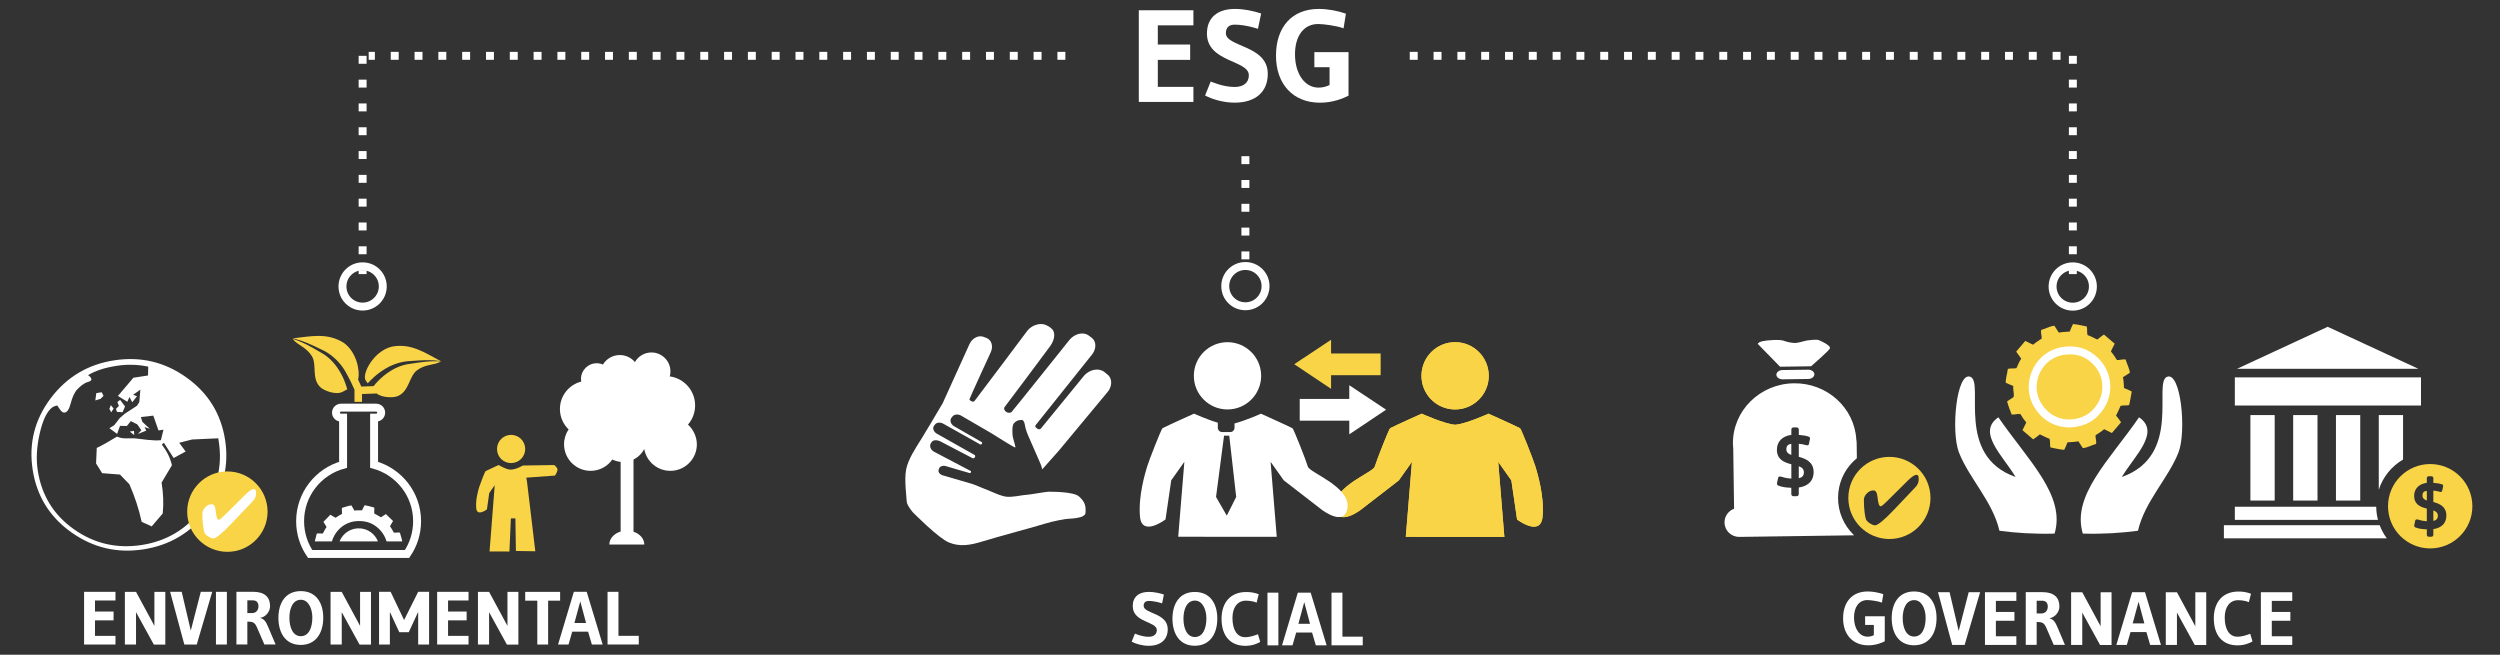 <?xml version="1.0" encoding="utf-8"?>
<!-- Generator: Adobe Illustrator 25.2.0, SVG Export Plug-In . SVG Version: 6.00 Build 0)  -->
<svg xmlns="http://www.w3.org/2000/svg" xmlns:xlink="http://www.w3.org/1999/xlink" version="1.1" id="Ebene_1" x="0px" y="0px" viewBox="0 0 630 165" style="enable-background:new 0 0 630 165;" xml:space="preserve">
<rect x="0" y="0" width="630" height="165" fill="#333333" stroke="none"/>
<style type="text/css">
	.st0{fill:none;stroke:#FFFFFF;stroke-width:2;stroke-miterlimit:9.633;stroke-dasharray:2,4;}
	.st1{fill:none;stroke:#FFFFFF;stroke-width:2;stroke-miterlimit:9.633;}
	.st2{fill:none;}
	.st3{fill:none;stroke:#FFFFFF;stroke-width:2;stroke-miterlimit:3.853;}
	.st4{fill:#FFFFFF;}
	.st5{fill:#F8D446;}
	.st6{fill-rule:evenodd;clip-rule:evenodd;fill:#FFFFFF;}
</style>
<g>
	<line class="st0" x1="313.84" y1="39.36" x2="313.84" y2="66.99"/>
	<path class="st1" d="M318.79,70.94c0.83,3.71-2.41,6.94-6.12,6.11c-1.86-0.42-3.37-1.92-3.78-3.79c-0.82-3.7,2.4-6.92,6.11-6.1   C316.86,67.58,318.37,69.08,318.79,70.94z"/>
</g>
<g>
	<line class="st0" x1="268.47" y1="14.07" x2="92.91" y2="14.07"/>
	<line class="st0" x1="91.38" y1="14.07" x2="91.38" y2="69.07"/>
</g>
<g>
	<line class="st0" x1="355.26" y1="14.07" x2="520.83" y2="14.07"/>
	<path class="st1" d="M517.25,72.2c0,2.8,2.27,5.08,5.08,5.08c2.81,0,5.08-2.27,5.08-5.08c0-2.8-2.27-5.08-5.08-5.08   S517.25,69.4,517.25,72.2z"/>
	<line class="st0" x1="522.36" y1="14.07" x2="522.36" y2="69.07"/>
</g>
<g>
	<line class="st2" x1="90.28" y1="104.35" x2="90.28" y2="124.48"/>
	<path class="st3" d="M94.27,117.13v-11.89h0.53c0.69,0,1.26-0.56,1.26-1.25c0-0.69-0.56-1.26-1.26-1.26h-1.96h-4.95h-1.96   c-0.69,0-1.26,0.56-1.26,1.26c0,0.69,0.56,1.25,1.26,1.25h0.53v11.89c-6.24,1.71-10.83,7.43-10.83,14.21   c0,3.06,0.93,5.91,2.53,8.26h24.42c1.6-2.36,2.53-5.2,2.53-8.26C105.11,124.56,100.52,118.85,94.27,117.13z"/>
	<g>
		<path class="st4" d="M85.46,133.34c1.71-1.72,3.73-2.02,4.78-2.04c0.3-0.01,0.6,0,0.87,0.02c1.95,0.14,3.54,0.94,4.87,2.47    c0.66,0.77,1.15,1.67,1.43,2.64h3.95c-0.08-0.73-0.42-1.46-0.57-2.19c-0.52-0.15-1.03,0.06-1.55-0.02    c-0.3-0.53-0.56-1.07-0.97-1.6c0.22-0.44,0.53-0.88,0.78-1.32c-0.6-0.58-1.2-1.17-1.8-1.75c-0.41,0.26-0.83,0.5-1.24,0.81    c-0.55-0.29-1.1-0.68-1.65-0.9c-0.15-0.51,0.05-1.03-0.05-1.55c-0.8-0.23-1.61-0.47-2.41-0.6c-0.25,0.43-0.48,0.86-0.67,1.29    c-0.65,0.02-1.29-0.03-1.94,0.05c-0.23-0.43-0.48-0.85-0.71-1.28c-0.8,0.04-1.59,0.43-2.39,0.59c-0.14,0.52,0.06,1.03-0.02,1.55    c-0.53,0.3-1.06,0.56-1.6,0.97c-0.44-0.22-0.88-0.53-1.32-0.77c-0.58,0.6-1.17,1.19-1.75,1.79c0.26,0.44,0.54,0.87,0.8,1.31    c-0.4,0.54-0.65,1.08-0.93,1.62c-0.51,0.09-1.03-0.11-1.55,0.05c-0.11,0.65-0.38,1.31-0.48,1.96h4.29    C83.98,135.28,84.6,134.21,85.46,133.34z"/>
		<path class="st4" d="M90.77,133.15c-2.32-0.16-4.39,1.23-5.2,3.28h9.67C94.53,134.63,92.83,133.29,90.77,133.15z"/>
	</g>
	<g>
		<path class="st5" d="M86.66,95.64c-0.4-0.92-0.94-1.97-1.66-3c-0.72-1.03-1.62-2.04-2.69-2.86c-0.27-0.2-0.54-0.4-0.82-0.57    c-0.28-0.17-0.58-0.34-0.88-0.52c-0.59-0.34-1.18-0.68-1.74-1c-1.13-0.64-2.21-1.19-3.17-1.59c-0.48-0.2-0.92-0.37-1.33-0.5    c-0.2-0.07-0.39-0.12-0.57-0.17c-0.03-0.01-0.05-0.01-0.08-0.02c1.39,1.68,3.48,2.04,4.89,4.37c1.29,2.14-0.17,5.62,2.12,7.8    c0.81,0.81,3.83,2.05,5.58,1.17c0.41-0.21,0.82-0.43,1.2-0.65c-0.01-0.05-0.03-0.1-0.04-0.15C87.31,97.37,87.05,96.57,86.66,95.64    z"/>
		<path class="st5" d="M111.13,91.1c-0.18-0.02-0.38-0.04-0.59-0.05c-0.42-0.03-0.9-0.03-1.42-0.02c-1.04,0.02-2.24,0.14-3.53,0.32    c-0.65,0.1-1.31,0.19-1.99,0.29c-0.34,0.05-0.69,0.1-1.01,0.16c-0.33,0.06-0.65,0.14-0.98,0.23c-1.29,0.37-2.5,0.98-3.55,1.67    c-1.05,0.69-1.94,1.47-2.65,2.18c-0.52,0.52-0.94,1.02-1.27,1.42l-3.09,0.11l-0.81-1.77c0.56-2.22-0.4-6.98-3.64-9.26    c-4.17-2.63-8.3-1.62-12.85-1.11c0.02,0,0.05,0.01,0.07,0.01c0.18,0.04,0.38,0.08,0.58,0.13c0.41,0.1,0.88,0.23,1.38,0.4    c1,0.33,2.13,0.8,3.32,1.36c0.59,0.28,1.2,0.57,1.82,0.87c0.31,0.15,0.62,0.29,0.94,0.46c0.32,0.17,0.63,0.36,0.93,0.56    c1.2,0.8,2.25,1.82,3.1,2.87c0.85,1.05,1.41,2.13,1.91,3.09c0.21,0.4,0.4,0.77,0.58,1.12v0l0.95,2.06v3.06h1.9v-1.97l3.68-0.14    c1.45,1.16,4.33,1.09,5.3,0.67c2.93-1.19,2.85-4.96,4.84-6.48c2.17-1.65,4.25-1.22,6.15-2.27    C111.18,91.11,111.16,91.1,111.13,91.1z"/>
		<path class="st5" d="M92.66,96.6c0.41-0.46,0.98-1.05,1.7-1.68c0.81-0.71,1.82-1.48,3-2.15c1.18-0.67,2.52-1.23,3.94-1.53    c0.35-0.07,0.71-0.14,1.07-0.18c0.36-0.04,0.7-0.06,1.05-0.08c0.68-0.05,1.36-0.09,2.01-0.14c1.31-0.08,2.54-0.11,3.59-0.05    c0.53,0.03,1,0.07,1.43,0.14c0.21,0.02,0.41,0.06,0.59,0.09c0.02,0,0.05,0.01,0.07,0.01c-4.04-2.14-7.52-4.6-12.36-3.68    c-4.71,1.15-7.61,7-6.61,8.49C92.43,96.27,92.34,96.14,92.66,96.6z"/>
	</g>
</g>
<g>
	<g>
		<path class="st5" d="M128.83,116.7c1.96-0.02,3.54-1.62,3.52-3.59c-0.02-1.96-1.62-3.54-3.58-3.52c-1.96,0.02-3.54,1.62-3.52,3.59    C125.26,115.15,126.87,116.72,128.83,116.7z"/>
		<path class="st5" d="M140.4,117.99c-0.37-0.54-0.73-0.8-0.73-0.8s-7.87,0.1-7.91,0.12c-0.37,0.19-1.87,1.08-3.19,1.03    c-1.11-0.04-2.9-1.16-2.9-1.16s-2.72,1.24-3.32,1.55c-0.13,0.07-1.43,3.44-1.61,4.07c-0.18,0.63-0.94,3.09-0.73,5.28    c0.21,2.19,2.7,0.29,2.7,0.29l0.58-4.13l1.38-1.96l-1.3,16.68l5.01,0.02l0.36-8.34l1.14,0l0.13,8.2l4.89,0.08l-2.09-17.52    c0,0-0.07-0.44-0.18-1.03l7.24-0.53C139.88,119.8,140.77,118.52,140.4,117.99z"/>
	</g>
	<path class="st4" d="M173.37,107c1.12-1.29,1.8-2.98,1.8-4.83c0-3.74-2.78-6.83-6.39-7.32c0.11-0.4,0.17-0.81,0.17-1.24   c0-2.65-2.15-4.79-4.79-4.79c-1.78,0-3.33,0.97-4.16,2.42c-0.92-1.08-2.28-1.77-3.81-1.77c-1.81,0-3.38,0.96-4.26,2.4   c-0.48-0.21-1.01-0.33-1.57-0.33c-2.18,0-3.95,1.77-3.95,3.95c0,0.23,0.02,0.45,0.06,0.67c-3.09,0.78-5.37,3.58-5.37,6.91   c0,2.02,0.84,3.84,2.19,5.14c-0.73,1.07-1.15,2.36-1.15,3.75c0,3.69,2.99,6.69,6.69,6.69c2.27,0,4.27-1.13,5.48-2.86   c0.64,0.32,1.34,0.53,2.09,0.6v17.56c-1.66,0.5-2.85,1.77-2.85,3.27h8.81c0-1.46-1.12-2.71-2.72-3.23v-18.19   c1.16-0.57,2.11-1.5,2.7-2.65c0.56,3.13,3.29,5.5,6.58,5.5c3.69,0,6.69-2.99,6.69-6.69C175.58,110,174.72,108.23,173.37,107z"/>
</g>
<g>
	<path class="st4" d="M278.88,99.06c1.44-1.52,1.53-3.62,0.2-4.69l-0.79-0.63c-1.33-1.07-3.58-0.7-5.02,0.83l-10.98,13.44   c-0.56,0.53-1.33-0.33-1.37-0.45c-0.08-0.26-0.01-0.33,0.13-0.51c0.13-0.16,13.95-17.47,13.95-17.47c1.34-1.51,1.38-3.51,0.1-4.47   l-0.76-0.57c-1.28-0.96-3.4-0.51-4.74,1c0,0-14.6,18.27-14.73,18.34c-1.13,0.56-2.24-0.68-1.68-1.34   c0.24-0.29,10.1-13.45,11.43-15.28c1.34-1.82,1.27-3.62,0.5-4.33c-0.37-0.35-0.51-0.51-1.46-0.99c-1.25-0.64-3.43-0.21-4.72,1.34   c0,0-13.19,17.62-13.4,17.82c-0.38,0.36-1.24-0.19-1.24-0.47c0-0.2,5.38-11.88,5.38-11.88c0.68-1.49,0.2-3.09-1.08-3.58l-0.76-0.29   c-1.27-0.48-2.85,0.34-3.53,1.84l-6.75,14.89c-1.64,2.78-4.35,7.35-5.3,8.88c-1.4,2.25-3.42,5.19-3.92,7.85   c-0.5,2.66,0.14,7.07,0.15,8.01c0,0.94,1.54,2.74,1.54,2.74s6.47,6.58,9.13,7.63c2.66,1.06,5.09,0.77,8.58-0.32   c3.5-1.09,13.48-3.76,15.51-4.41c2.03-0.65,5.3-1.26,6.15-1.27c0.85-0.01,2.85-0.22,3.5-0.66c0.61-0.42,0.68-0.38,0.67-1.58   c0-1.2-0.29-2.13-1.65-3.36c-1.36-1.23-6.84-1.21-7.74-1.2c-0.77,0.01-4.88,0.81-6.3,0.86c-0.04,0.01-0.08,0.02-0.12,0.02   c-0.46,0.04-2.62,0.49-3.95,0.39c-1.33-0.1-2.86-0.83-4.03-1.32c-0.79-0.34-3.15-1.29-4.59-1.86l-7.61-2.22   c-0.76-0.22-1.23-0.85-1.04-1.4l0.11-0.33c0.19-0.55,0.96-0.82,1.73-0.59c0,0,5.98,1.78,6.07,1.77c0.14-0.01,0.38-0.39,0.19-0.54   c-0.1-0.08-9.31-4.89-9.31-4.89c-0.81-0.48-1.1-1.37-0.84-1.92c0.2-0.41,0.27-0.48,0.43-0.65c0.32-0.35,1.21-0.45,2.16,0.04   c0.95,0.49,7.83,4.08,7.98,4.17c0.34,0.21,0.92-0.31,0.6-0.76c-0.04-0.05-9.62-5.43-9.62-5.43c-0.8-0.5-1.1-1.37-0.67-1.94   l0.25-0.34c0.43-0.57,1.42-0.64,2.21-0.14c0,0,9.07,5.09,9.16,5.14c0.1,0.05,0.13,0.08,0.26,0.03c0.05-0.02,0.45-0.38,0.17-0.59   l-7.06-4.05c-0.81-0.54-1.07-1.47-0.6-2.07l0.28-0.36c0.48-0.6,1.52-0.65,2.32-0.11l7.6,4.42c0.01,0,5.76,3.67,5.9,3.52   c0.14-0.16-0.62-2.42-0.66-2.8c-0.04-0.38-0.26-2.67,0.3-3.29c0.56-0.62,1.01-0.78,1.6-0.83c0.59-0.05,0.57-0.02,0.8,0.22   c0.24,0.25,0.42,1.08,0.46,1.44c0.04,0.35,0.46,1.7,0.86,2.52c0.4,0.82,2.1,4.9,2.76,6.32c0.34,0.73,0.57,1.35,0.65,1.94   c2.19-2.5,4.23-4.76,4.24-4.77L278.88,99.06z"/>
</g>
<g>
	<g>
		<path class="st4" d="M56.73,110.9c1.02,6.62-0.5,12.61-4.56,17.97c-4.05,5.36-9.4,8.55-16.04,9.57    c-6.64,1.02-12.69-0.41-18.17-4.31c-5.47-3.89-8.71-9.15-9.73-15.77c-1.02-6.62,0.5-12.63,4.56-18.02    c4.03-5.34,9.37-8.52,16.01-9.54c6.64-1.02,12.68,0.41,18.14,4.29C52.45,99.01,55.71,104.28,56.73,110.9z M55.14,111.33L55,110.45    c-4.38,0.2-6.58,0.3-6.6,0.3c-0.1,0.01-1.18,0.29-3.24,0.83l1.62,2.2l-3.02,1.64l-2.46-3.84l-0.52,0.44    c1.32,1.74,2.17,3.48,2.54,5.23c-0.87,1.43-1.74,2.88-2.6,4.36c0.45,2.81,0.54,5.41,0.28,7.8l-2.77,3.24l-2.53-1.15    c-0.69-3.18-1.72-6.33-3.09-9.46l-2.37-2.45l-4.5-0.35l-1.53-2.45l0.17-3.91c1.21-0.56,2.91-1.51,5.11-2.86    c0.61,0.3,1.35,0.45,2.22,0.45c0.75,0,1.5,0,2.25-0.01c0.02,0,1.11,0.13,3.28,0.39c1.28,0.14,2.39,0.17,3.31,0.08l0.64-2.65    l-1.25,0.19l-1.31-3.73l-3.14,0.35l0.39,1.22l1.88,1.75l-1.34-0.43l0.44,0.88l-2.12,0.86l0.88-0.95l-1.03-1.48l-1.63-0.82    l-0.99,1.23l-1.72-0.04l-0.74,2.03l-1.94-1.43l1.22-0.76l1.41-1.82l1.29-1.1l3.02-1.97l0.6-0.94l0.26-3.13l-1.82,1.3l0.98,0.36    l-1.2,1.51l-0.71-1.32l-0.53,1.21l-2.37-1.47l3.89-4.59l3.69-0.57l0.06-2.23c-2.64-0.55-5.3-0.62-7.98-0.2    c-2.98,0.46-5.38,1.24-7.2,2.36c0.5,0.28,0.79,0.63,0.85,1.05c0.03,0.2-0.15,0.38-0.53,0.54c-0.27,0.09-0.55,0.19-0.83,0.28    c-0.74,0.37-1.47,0.93-2.18,1.68c-0.71,0.75-1.28,1.98-1.72,3.7c-0.35,1.35-0.85,2.07-1.48,2.17c-0.4,0.06-0.81-0.22-1.22-0.85    c-0.41-0.63-0.63-0.94-0.64-0.94c-0.61,0.1-1.14,0.34-1.57,0.73c-1.21,1.11-2.17,3.27-2.89,6.47c-0.74,3.3-0.89,6.35-0.46,9.17    c0.96,6.26,4,11.2,9.1,14.81c5.11,3.62,10.79,4.94,17.07,3.98c6.27-0.96,11.32-3.98,15.15-9.04    C54.66,123.24,56.1,117.58,55.14,111.33z M26.09,99.75l-0.73,0.75l-1.34,0.41l0.25-1.85l1.37-0.21L26.09,99.75z M28.63,102.96    l-0.6,0.94l-0.47-0.87l0.39-0.93L28.63,102.96z M31.51,102.42l-0.62,1.46l-1.4-0.08l-0.28-0.76l0.75-0.73l-0.38-0.99l0.69-0.55    L31.51,102.42z M33.76,108.59l0.06,1.04l-1.11-0.88L33.76,108.59z"/>
	</g>
	<g>
		<g>
			<path class="st5" d="M64.46,121.77c-1.83-1.83-4.36-2.97-7.16-2.97c-2.8,0-5.33,1.13-7.16,2.97c-1.83,1.83-2.97,4.36-2.97,7.16     c0,2.8,1.13,5.33,2.97,7.16c1.83,1.83,4.36,2.97,7.16,2.97c2.8,0,5.33-1.13,7.16-2.97c1.83-1.83,2.97-4.36,2.97-7.16     C67.42,126.13,66.29,123.61,64.46,121.77z"/>
		</g>
		<g>
			<path class="st4" d="M64.53,124.44c0,0.66-0.3,1.31-0.9,1.94l-0.09,0.09L58.28,132c-1.12,1.17-2.07,2.08-2.85,2.72     c-0.78,0.64-1.34,0.96-1.66,0.96c-0.34,0-0.76-0.16-1.27-0.48c-0.5-0.32-0.83-0.65-0.98-0.99c-0.12-0.28-0.24-0.88-0.35-1.8     c-0.11-0.92-0.17-1.91-0.17-2.98c0-0.58,0.24-1.12,0.73-1.62c0.49-0.5,1.02-0.74,1.61-0.74c0.56,0,0.89,0.51,1,1.54     c0.01,0.12,0.02,0.21,0.03,0.26c0.09,0.79,0.19,1.34,0.31,1.65c0.12,0.31,0.28,0.47,0.48,0.47c0.09,0,0.24-0.09,0.48-0.28     c0.23-0.18,0.51-0.43,0.83-0.75l5.39-5.34c0.45-0.45,0.86-0.8,1.21-1.03c0.36-0.23,0.66-0.35,0.91-0.35     c0.19,0,0.32,0.07,0.4,0.21c0.08,0.14,0.12,0.38,0.12,0.71L64.53,124.44L64.53,124.44z"/>
		</g>
	</g>
</g>
<g>
	<g>
		<path class="st4" d="M309.28,103.18c-4.68-0.02-8.46-3.84-8.43-8.52c0.02-4.68,3.84-8.46,8.52-8.43c4.68,0.02,8.46,3.84,8.44,8.52    C317.78,99.43,313.97,103.21,309.28,103.18z"/>
		<g>
			<g>
				<g>
					<path class="st5" d="M366.64,103.18c-4.68-0.02-8.46-3.84-8.43-8.52c0.02-4.68,3.84-8.46,8.52-8.43       c4.68,0.02,8.46,3.84,8.44,8.52C375.14,99.43,371.32,103.21,366.64,103.18z"/>
				</g>
			</g>
			<g>
				<path class="st5" d="M379.1,135.29l-1.55-18.91l3.31,4.67l1.44,9.86c0,0,5.96,4.52,6.43-0.71c0.48-5.23-1.35-11.09-1.79-12.59      c-0.44-1.5-3.59-9.54-3.89-9.7c-1.43-0.73-7.94-3.66-7.94-3.66s-5.7,2.58-8.43,2.8c-2.73-0.22-8.43-2.8-8.43-2.8      s-6.51,2.92-7.94,3.66c-0.3,0.16-3.45,8.2-3.89,9.7c-0.44,1.5-10.48,4.96-10.01,10.2c0.47,5.23,6.43,0.71,6.43,0.71l9.65-7.46      l3.31-4.67l-1.55,18.89L379.1,135.29z"/>
			</g>
		</g>
		<g>
			<g>
				<g>
					<path class="st5" d="M366.68,86.22c0.02,0,0.03,0,0.05,0c4.68,0.02,8.46,3.84,8.44,8.52c-0.02,4.67-3.81,8.44-8.48,8.44       c-0.02,0-0.03,0-0.05,0c-4.68-0.02-8.46-3.84-8.43-8.52C358.23,89.99,362.02,86.22,366.68,86.22"/>
				</g>
			</g>
			<g>
				<path class="st5" d="M375.11,104.25c0,0,6.51,2.92,7.94,3.66c0.3,0.16,3.45,8.2,3.89,9.7c0.44,1.5,2.27,7.36,1.79,12.59      c-0.17,1.92-1.08,2.53-2.17,2.53c-1.87,0-4.26-1.81-4.26-1.81l-1.44-9.86l-3.31-4.67l1.55,18.91l-24.83-0.02l1.55-18.89      l-3.31,4.67l-9.65,7.46c0,0-2.39,1.81-4.26,1.81c-1.08,0-2-0.61-2.17-2.53c-0.48-5.23,9.57-8.7,10.01-10.2      c0.44-1.5,3.59-9.54,3.89-9.7c1.43-0.73,7.94-3.66,7.94-3.66s5.7,2.58,8.43,2.8C369.42,106.83,375.11,104.25,375.11,104.25"/>
			</g>
		</g>
	</g>
	<polygon class="st4" points="349.3,103.24 340.02,97.08 340.02,100.53 327.53,100.53 327.53,106 340.02,106 340.02,109.45  "/>
	<polygon class="st5" points="326.15,91.78 335.43,85.62 335.43,89.07 347.92,89.07 347.92,94.55 335.43,94.55 335.43,97.99  "/>
	<g>
		<path class="st4" d="M329.59,117.61c-0.44-1.5-3.59-9.54-3.89-9.7c-1.43-0.73-7.94-3.66-7.94-3.66s-3.79,1.71-6.66,2.46v1.09    c0,0.59-0.48,1.08-1.08,1.08h-2.05c-0.59,0-1.08-0.48-1.08-1.08v-1.28c-2.76-0.81-5.99-2.28-5.99-2.28s-6.51,2.92-7.94,3.66    c-0.3,0.16-3.45,8.2-3.89,9.7c-0.44,1.5-2.27,7.36-1.79,12.59c0.47,5.23,6.43,0.71,6.43,0.71l1.44-9.86l3.31-4.67l-1.55,18.89    l24.83,0.02l-1.55-18.91l3.31,4.67l9.65,7.46c0,0,5.96,4.52,6.43-0.71C340.07,122.57,330.03,119.11,329.59,117.61z M309.15,129.94    l-2.71-4.71l2.02-15.44h1.31l1.75,15.44L309.15,129.94z"/>
	</g>
</g>
<g>
	<g>
		<g>
			<g>
				<g>
					<path class="st6" d="M539.04,105.16c5.52,3.73-1.14,9.7-4.34,15.04c15.28-5.38,7.84-23.73,11.36-25.23       c3.52-1.5,4.98,13.73,2.92,19.04c-2.51,6.46-8.52,12.37-10.21,19.74c-4.32,0.56-8.55,0.85-13.9,0.72       C521.99,124.85,531.63,115.94,539.04,105.16z"/>
				</g>
			</g>
		</g>
		<g>
			<g>
				<g>
					<path class="st6" d="M503.59,105.16c-5.52,3.73,1.14,9.7,4.34,15.04c-15.28-5.38-7.84-23.73-11.36-25.23       c-3.52-1.5-4.98,13.73-2.92,19.04c2.51,6.46,8.52,12.37,10.21,19.74c4.32,0.56,8.55,0.85,13.89,0.72       C520.63,124.85,511,115.94,503.59,105.16z"/>
				</g>
			</g>
		</g>
	</g>
	<g>
		<g id="XMLID_21_">
			<g>
				<path class="st5" d="M528.14,91.06c3.3,3.31,3.82,9.02-0.21,13.08c-1.76,1.78-4.08,2.45-6.16,2.56      c-2.05,0.11-4.68-0.6-6.62-2.51c-1.9-1.87-2.75-3.93-2.91-5.94c-0.17-2.08,0.41-4.7,2.25-6.83c1.76-2.04,4.03-2.88,5.98-3.06      C523.01,88.12,525.63,88.55,528.14,91.06z M508.15,92.77c-0.72,0.18-1.47-0.05-2.18,0.22c-0.12,1.15-0.57,2.33-0.51,3.46      c0.63,0.26,1.26,0.6,1.89,0.83c-0.12,0.9,0.28,2,0.08,2.76c-0.54,0.44-1.1,0.69-1.64,1.11c0.29,1.12,0.72,2.22,1.16,3.32      c0.74,0.08,1.45-0.26,2.19-0.13c0.4,0.71,0.89,1.43,1.48,2.12c-0.27,0.65-0.67,1.3-0.96,1.95c0.9,0.77,1.81,1.54,2.71,2.31      c0.56-0.41,1.12-0.78,1.68-1.26c0.81,0.36,1.63,0.85,2.43,1.11c0.25,0.72,0.03,1.46,0.23,2.18c1.16,0.25,2.32,0.51,3.47,0.61      c0.29-0.63,0.62-1.27,0.83-1.89c0.91-0.1,1.84-0.07,2.74-0.27c0.34,0.58,0.77,1.16,1.13,1.73c1.13-0.11,2.22-0.75,3.33-1.06      c0.15-0.75-0.2-1.45-0.13-2.19c0.72-0.48,1.46-0.9,2.17-1.53c0.65,0.31,1.3,0.65,1.95,0.97c0.77-0.91,1.54-1.81,2.31-2.72      c-0.41-0.56-0.78-1.12-1.26-1.67c0.35-0.81,0.84-1.64,1.11-2.43c0.72-0.25,1.46-0.03,2.18-0.22c0.29-1.15,0.43-2.28,0.66-3.42      c-0.65-0.35-1.3-0.62-1.94-0.87c-0.1-0.91-0.07-1.84-0.27-2.74c0.59-0.33,1.16-0.77,1.74-1.12c-0.13-1.13-0.75-2.22-1.07-3.33      c-0.74-0.16-1.45,0.19-2.19,0.13c-0.48-0.72-0.9-1.45-1.53-2.17c0.26-0.64,0.67-1.3,0.97-1.95c-0.91-0.77-1.81-1.54-2.72-2.31      c-0.56,0.41-1.12,0.79-1.67,1.26c-0.81-0.36-1.63-0.85-2.43-1.11c-0.26-0.71-0.03-1.47-0.23-2.18      c-1.16-0.24-2.32-0.51-3.46-0.61c-0.31,0.63-0.59,1.26-0.83,1.89c-0.92,0.09-1.84,0.08-2.74,0.27      c-0.37-0.58-0.76-1.16-1.13-1.74c-1.13,0.13-2.22,0.76-3.33,1.07c-0.15,0.75,0.18,1.45,0.13,2.19c-0.72,0.48-1.45,0.9-2.17,1.53      c-0.64-0.27-1.3-0.67-1.95-0.97c-0.77,0.91-1.54,1.81-2.3,2.71c0.42,0.59,0.85,1.18,1.27,1.77      C508.81,91.19,508.51,91.98,508.15,92.77z"/>
				<path class="st5" d="M527.93,104.13c4.03-4.06,3.51-9.77,0.21-13.08c-2.51-2.51-5.13-2.94-7.66-2.7      c-1.95,0.18-4.22,1.02-5.98,3.06c-1.84,2.13-2.42,4.75-2.25,6.83c0.16,2.01,1.02,4.07,2.91,5.94c1.94,1.91,4.57,2.62,6.62,2.51      C523.85,106.58,526.17,105.91,527.93,104.13z"/>
			</g>
			<g>
				<path class="st3" d="M515.16,104.19c1.94,1.91,4.57,2.62,6.62,2.51c2.08-0.11,4.39-0.78,6.16-2.56      c4.03-4.06,3.51-9.77,0.21-13.08c-2.51-2.51-5.13-2.94-7.66-2.7c-1.95,0.18-4.22,1.02-5.98,3.06c-1.84,2.13-2.42,4.75-2.25,6.83      C512.41,100.26,513.27,102.31,515.16,104.19z"/>
			</g>
		</g>
	</g>
</g>
<g>
	<g>
		<path class="st4" d="M457.22,94.31c-0.01-0.65-0.72-1.16-1.59-1.15l-6.42,0.09c-0.87,0.01-1.57,0.54-1.56,1.19l0,0    c0.01,0.64,0.72,1.16,1.59,1.15l6.43-0.09C456.53,95.49,457.23,94.96,457.22,94.31L457.22,94.31z"/>
		<path class="st4" d="M448.57,92.41l-5.6-5.74c0,0,0.03-0.39,1.05-0.66c1.02-0.27,4.49-0.53,5.42-0.16    c0.93,0.37,2.33,0.61,3.04,0.58c0.72-0.03,2.45-0.57,2.96-0.64c0.51-0.07,2.24-0.31,2.89-0.08c0.65,0.23,3.12,1.43,2.82,2.08    c-0.3,0.65-4.76,4.51-4.76,4.51L448.57,92.41z"/>
		<g>
			<path class="st5" d="M483.45,118.16c-1.88-1.87-4.46-3.03-7.32-3.03c-2.86,0-5.45,1.16-7.32,3.03c-1.88,1.88-3.03,4.46-3.03,7.32     c0,2.86,1.16,5.44,3.03,7.32c1.88,1.87,4.46,3.03,7.32,3.03c2.86,0,5.45-1.16,7.32-3.03c1.87-1.88,3.03-4.46,3.03-7.32     C486.48,122.62,485.33,120.04,483.45,118.16z M482.6,122.87l-0.1,0.1l-5.37,5.65c-1.14,1.2-2.11,2.12-2.91,2.78     c-0.8,0.65-1.37,0.98-1.7,0.98c-0.35,0-0.78-0.16-1.29-0.49c-0.52-0.33-0.85-0.66-1-1.01c-0.13-0.29-0.25-0.9-0.36-1.84     c-0.11-0.94-0.17-1.95-0.17-3.05c0-0.6,0.25-1.15,0.75-1.65c0.5-0.51,1.05-0.76,1.65-0.76c0.57,0,0.91,0.52,1.02,1.57     c0.01,0.12,0.02,0.21,0.03,0.27c0.09,0.8,0.2,1.37,0.32,1.68c0.12,0.32,0.29,0.48,0.49,0.48c0.09,0,0.25-0.09,0.49-0.28     s0.52-0.44,0.85-0.77l5.51-5.46c0.46-0.46,0.88-0.81,1.24-1.05c0.37-0.24,0.67-0.36,0.93-0.36c0.19,0,0.33,0.07,0.41,0.22     s0.12,0.39,0.12,0.73v0.29C483.52,121.57,483.21,122.23,482.6,122.87z"/>
		</g>
	</g>
	<g>
		<path class="st4" d="M453.29,117.49v3.03c0.8-0.18,1.29-0.62,1.29-1.49C454.58,118.25,454.1,117.77,453.29,117.49z"/>
		<path class="st4" d="M450.16,113.23c0,0.7,0.46,1.15,1.25,1.41v-2.79C450.54,111.97,450.16,112.39,450.16,113.23z"/>
		<path class="st4" d="M463.19,125.48c0-3.58,1.45-6.81,3.79-9.15c0.3-0.3,0.62-0.59,0.95-0.86l-0.05-3.76    c0-0.32-0.03-0.64-0.09-0.95c-0.47-8-7.38-14.29-15.74-14.17c-8.59,0.12-15.46,6.96-15.35,15.27c0.01,0.42,0.03,0.84,0.08,1.26    l0.21,15.08c-1.42,0.52-2.43,1.89-2.41,3.49c0.03,2.02,1.69,3.63,3.71,3.61l28.71-0.4c0.08,0,0.16-0.01,0.24-0.02    c-0.09-0.08-0.17-0.16-0.26-0.24C464.64,132.29,463.19,129.06,463.19,125.48z M453.29,122.86v1.65c0,0.3-0.24,0.54-0.54,0.54h-0.8    c-0.3,0-0.54-0.24-0.54-0.54v-1.59c-1.29-0.04-2.39-0.18-3.3-0.56c-0.24-0.1-0.36-0.38-0.3-0.66l0.28-1.29    c0.06-0.28,0.4-0.4,0.66-0.32c0.48,0.16,1.39,0.44,2.67,0.52v-3.62c-1.87-0.46-3.64-1.23-3.64-3.66c0-2.03,1.35-3.44,3.64-3.74    v-1.35c0-0.3,0.24-0.54,0.54-0.54h0.8c0.3,0,0.54,0.24,0.54,0.54v1.35c1.12,0.1,1.81,0.2,2.53,0.46c0.24,0.08,0.34,0.3,0.28,0.6    l-0.26,1.23c-0.06,0.32-0.32,0.4-0.68,0.3c-0.68-0.2-1.12-0.28-1.87-0.34v3.27c1.93,0.54,3.74,1.37,3.74,3.9    C457.03,120.83,456.01,122.45,453.29,122.86z"/>
	</g>
</g>
<g>
	<rect x="567.1" y="104.6" class="st4" width="6.12" height="21.54"/>
	<rect x="577.88" y="104.6" class="st4" width="6.13" height="21.54"/>
	<rect x="588.66" y="104.6" class="st4" width="6.12" height="21.54"/>
	<path class="st4" d="M605.57,115.8v-11.2h-6.12v18.83C600.48,120.19,602.69,117.48,605.57,115.8z"/>
	<rect x="563.18" y="95.1" class="st4" width="46.91" height="7.09"/>
	<path class="st4" d="M560.42,132.35v3.31h41.06c-0.75-1.01-1.36-2.12-1.8-3.31H560.42z"/>
	<path class="st4" d="M563.18,127.7v3.31h36.07c-0.28-1.06-0.43-2.17-0.44-3.31H563.18z"/>
	<polygon class="st4" points="586.57,82.35 563.74,92.93 609.41,92.93  "/>
	<g>
		<path class="st5" d="M610.46,124.89c0,0.61,0.4,1.01,1.1,1.24v-2.45C610.79,123.78,610.46,124.15,610.46,124.89z"/>
		<path class="st5" d="M613.2,128.62v2.66c0.7-0.16,1.14-0.54,1.14-1.31C614.34,129.29,613.92,128.87,613.2,128.62z"/>
		<path class="st5" d="M612.41,116.94c-5.87,0-10.63,4.76-10.63,10.63c0,5.87,4.76,10.63,10.63,10.63s10.63-4.76,10.63-10.63    C623.03,121.69,618.28,116.94,612.41,116.94z M613.2,133.34v1.45c0,0.26-0.21,0.47-0.47,0.47h-0.7c-0.26,0-0.47-0.21-0.47-0.47    v-1.4c-1.13-0.03-2.1-0.16-2.9-0.49c-0.21-0.09-0.32-0.33-0.26-0.58l0.24-1.14c0.05-0.24,0.35-0.35,0.58-0.28    c0.42,0.14,1.22,0.38,2.34,0.45v-3.18c-1.64-0.4-3.2-1.08-3.2-3.21c0-1.78,1.19-3.02,3.2-3.29v-1.19c0-0.26,0.21-0.47,0.47-0.47    h0.7c0.26,0,0.47,0.21,0.47,0.47v1.19c0.98,0.09,1.59,0.18,2.22,0.4c0.21,0.07,0.3,0.26,0.24,0.52l-0.23,1.08    c-0.05,0.28-0.28,0.35-0.59,0.26c-0.59-0.17-0.98-0.24-1.64-0.3v2.87c1.7,0.47,3.28,1.21,3.28,3.42    C616.49,131.56,615.59,132.97,613.2,133.34z"/>
	</g>
</g>
<g>
	<path class="st4" d="M286.98,25.68V2.59h13.76v3.79h-8.97v4.85h8.15v3.86h-8.15v6.8h8.97v3.79H286.98z"/>
	<path class="st4" d="M317,7.27c0.1,0-3.13-1.06-5.84-1.06c-1.45,0-2.24,0.73-2.24,2.14c0,3.56,10.56,2.97,10.56,10.26   c0,4.49-3,7.26-8.38,7.26c-2.94,0-5.87-0.96-7.42-1.81l1.42-3.53c0,0,3.04,1.39,6.01,1.39c2.21,0,3.6-1.06,3.6-2.94   c0-3.89-10.56-3.23-10.56-10.53c0-4.06,2.74-6.2,7.03-6.2c2.21,0,4.52,0.46,6.63,1.15L317,7.27z"/>
	<path class="st4" d="M321.55,14.03c0-7.13,3.93-11.78,10.79-11.78c2.24,0,4.72,0.46,6.83,1.19l-0.59,3.7   c-1.85-0.69-5.15-1.09-6.4-1.09c-3.7,0-5.84,3.1-5.84,7.62c0,4.95,2.47,8.41,5.94,8.41c0.99,0,2.01-0.26,2.77-0.66v-4.49h-3.83   v-3.79h8.61V24.1c-1.29,0.66-3.86,1.78-7.19,1.78C325.84,25.88,321.55,21.19,321.55,14.03z"/>
</g>
<g>
	<path class="st4" d="M21.19,162.42v-13.28h7.91v2.18h-5.16v2.79h4.68v2.22h-4.68v3.91h5.16v2.18H21.19z"/>
	<path class="st4" d="M38.77,162.44l-4.49-8.17v8.16h-2.81v-13.28h2.81l4.63,8.57v-8.57h2.75v13.29H38.77z"/>
	<path class="st4" d="M49.58,162.42h-3.13l-3.58-13.28h2.92l2.29,9.77l2.52-9.77h2.88L49.58,162.42z"/>
	<path class="st4" d="M54.42,162.42v-13.28h2.75v13.28H54.42z"/>
	<path class="st4" d="M62.33,156.66v5.75h-2.75v-13.28h4.21c2.9,0,4.27,1.35,4.27,3.62c0,1.38-1.1,2.77-2.54,2.96   c1.08,0.28,1.48,0.93,2.05,2.26l1.88,4.44h-2.83l-1.84-4.25c-0.53-1.23-0.99-1.5-2.22-1.5H62.33z M62.33,151.29v3.21h1.19   c1.04,0,1.61-0.78,1.61-1.71c0-0.99-0.51-1.5-1.42-1.5H62.33z"/>
	<path class="st4" d="M70.16,155.69c0-3.76,1.78-6.73,5.63-6.73c3.89,0,5.67,2.98,5.67,6.73c0,3.72-1.78,6.83-5.67,6.83   C71.89,162.52,70.16,159.41,70.16,155.69z M72.93,155.69c0,2.48,0.91,4.63,2.88,4.63c2.05,0,2.9-2.2,2.9-4.72   c0-2.22-0.99-4.46-2.88-4.46C73.71,151.14,72.93,153.45,72.93,155.69z"/>
	<path class="st4" d="M90.61,162.44l-4.49-8.17v8.16H83.3v-13.28h2.81l4.63,8.57v-8.57h2.75v13.29H90.61z"/>
	<path class="st4" d="M105.38,162.42v-8.23l-2.37,5.12h-2.39l-2.37-5.1v8.21h-2.73v-13.28h2.92l3.39,7.11l3.55-7.11h2.75v13.28   H105.38z"/>
	<path class="st4" d="M110.16,162.42v-13.28h7.91v2.18h-5.16v2.79h4.68v2.22h-4.68v3.91h5.16v2.18H110.16z"/>
	<path class="st4" d="M127.74,162.44l-4.49-8.17v8.16h-2.81v-13.28h2.81l4.63,8.57v-8.57h2.75v13.29H127.74z"/>
	<path class="st4" d="M135.4,151.37h-3.05v-2.22h8.8v2.22h-3.02v11.06h-2.73V151.37z"/>
	<path class="st4" d="M149.15,162.42l-0.95-3.24h-4l-0.93,3.24h-2.64l3.98-13.28h3.24l4.02,13.28H149.15z M146.23,151.54l-1.48,5.46   h2.94L146.23,151.54z"/>
	<path class="st4" d="M153.1,162.42v-13.28h2.75v11.09h5.12v2.18H153.1z"/>
</g>
<g>
	<path class="st4" d="M292.85,152.05c0.06,0-1.8-0.61-3.36-0.61c-0.83,0-1.29,0.42-1.29,1.23c0,2.05,6.07,1.71,6.07,5.9   c0,2.58-1.73,4.17-4.82,4.17c-1.69,0-3.38-0.55-4.27-1.04l0.82-2.03c0,0,1.74,0.8,3.45,0.8c1.27,0,2.07-0.61,2.07-1.69   c0-2.24-6.07-1.86-6.07-6.05c0-2.33,1.57-3.57,4.04-3.57c1.27,0,2.6,0.27,3.81,0.66L292.85,152.05z"/>
	<path class="st4" d="M295.46,155.9c0-3.76,1.78-6.73,5.63-6.73c3.89,0,5.67,2.98,5.67,6.73c0,3.72-1.78,6.83-5.67,6.83   C297.19,162.73,295.46,159.62,295.46,155.9z M298.23,155.9c0,2.48,0.91,4.63,2.88,4.63c2.05,0,2.9-2.2,2.9-4.72   c0-2.22-0.99-4.46-2.88-4.46C299.01,151.35,298.23,153.66,298.23,155.9z"/>
	<path class="st4" d="M307.83,155.94c0-4.1,2.26-6.75,6.2-6.75c1.25,0,2.03,0.15,3.17,0.55l-0.53,2.12   c-0.93-0.4-2.07-0.49-2.73-0.49c-2.12,0-3.36,1.76-3.36,4.36c0,2.92,1.12,4.84,3.19,4.84c1.33,0,2.54-0.49,3.24-0.74l0.57,1.93   c-0.66,0.38-1.93,0.99-3.76,0.99C309.88,162.74,307.83,160.05,307.83,155.94z"/>
	<path class="st4" d="M319.4,162.63v-13.28h2.75v13.28H319.4z"/>
	<path class="st4" d="M331.59,162.63l-0.95-3.24h-4l-0.93,3.24h-2.64l3.98-13.28h3.24l4.02,13.28H331.59z M328.67,151.74l-1.48,5.46   h2.94L328.67,151.74z"/>
	<path class="st4" d="M335.54,162.63v-13.28h2.75v11.09h5.12v2.18H335.54z"/>
</g>
<g>
	<path class="st4" d="M464.46,155.82c0-4.1,2.26-6.77,6.2-6.77c1.29,0,2.71,0.27,3.93,0.68l-0.34,2.12   c-1.06-0.4-2.96-0.63-3.68-0.63c-2.12,0-3.36,1.78-3.36,4.38c0,2.84,1.42,4.84,3.41,4.84c0.57,0,1.16-0.15,1.59-0.38v-2.58h-2.2   v-2.18h4.95v6.3c-0.74,0.38-2.22,1.02-4.13,1.02C466.92,162.63,464.46,159.94,464.46,155.82z"/>
	<path class="st4" d="M476.71,155.78c0-3.76,1.78-6.73,5.63-6.73c3.89,0,5.67,2.98,5.67,6.73c0,3.72-1.78,6.83-5.67,6.83   C478.43,162.61,476.71,159.5,476.71,155.78z M479.48,155.78c0,2.48,0.91,4.63,2.88,4.63c2.05,0,2.9-2.2,2.9-4.72   c0-2.22-0.99-4.46-2.88-4.46C480.25,151.23,479.48,153.55,479.48,155.78z"/>
	<path class="st4" d="M495.09,162.52h-3.13l-3.58-13.28h2.92l2.29,9.77l2.52-9.77h2.88L495.09,162.52z"/>
	<path class="st4" d="M500.21,162.52v-13.28h7.91v2.18h-5.16v2.79h4.68v2.22h-4.68v3.91h5.16v2.18H500.21z"/>
	<path class="st4" d="M513.24,156.75v5.75h-2.75v-13.28h4.21c2.9,0,4.27,1.35,4.27,3.62c0,1.38-1.1,2.77-2.54,2.96   c1.08,0.28,1.48,0.93,2.05,2.26l1.88,4.44h-2.83l-1.84-4.25c-0.53-1.23-0.99-1.5-2.22-1.5H513.24z M513.24,151.38v3.21h1.19   c1.04,0,1.61-0.78,1.61-1.71c0-0.99-0.51-1.5-1.42-1.5H513.24z"/>
	<path class="st4" d="M529.22,162.54l-4.49-8.17v8.16h-2.81v-13.28h2.81l4.63,8.57v-8.57h2.75v13.29H529.22z"/>
	<path class="st4" d="M541.84,162.52l-0.95-3.24h-4l-0.93,3.24h-2.64l3.98-13.28h3.24l4.02,13.28H541.84z M538.92,151.63l-1.48,5.46   h2.94L538.92,151.63z"/>
	<path class="st4" d="M553.08,162.54l-4.49-8.17v8.16h-2.81v-13.28h2.81l4.63,8.57v-8.57h2.75v13.29H553.08z"/>
	<path class="st4" d="M557.88,155.82c0-4.1,2.26-6.75,6.2-6.75c1.25,0,2.03,0.15,3.17,0.55l-0.53,2.12   c-0.93-0.4-2.07-0.49-2.73-0.49c-2.12,0-3.36,1.76-3.36,4.36c0,2.92,1.12,4.84,3.19,4.84c1.33,0,2.54-0.49,3.24-0.74l0.57,1.93   c-0.66,0.38-1.93,0.99-3.76,0.99C559.93,162.63,557.88,159.94,557.88,155.82z"/>
	<path class="st4" d="M569.74,162.52v-13.28h7.91v2.18h-5.16v2.79h4.68v2.22h-4.68v3.91h5.16v2.18H569.74z"/>
</g>
<path class="st1" d="M96.33,71.02c0.83,3.71-2.41,6.94-6.12,6.11c-1.86-0.42-3.37-1.92-3.78-3.79c-0.82-3.7,2.4-6.92,6.11-6.1  C94.4,67.66,95.91,69.16,96.33,71.02z"/>
</svg>
